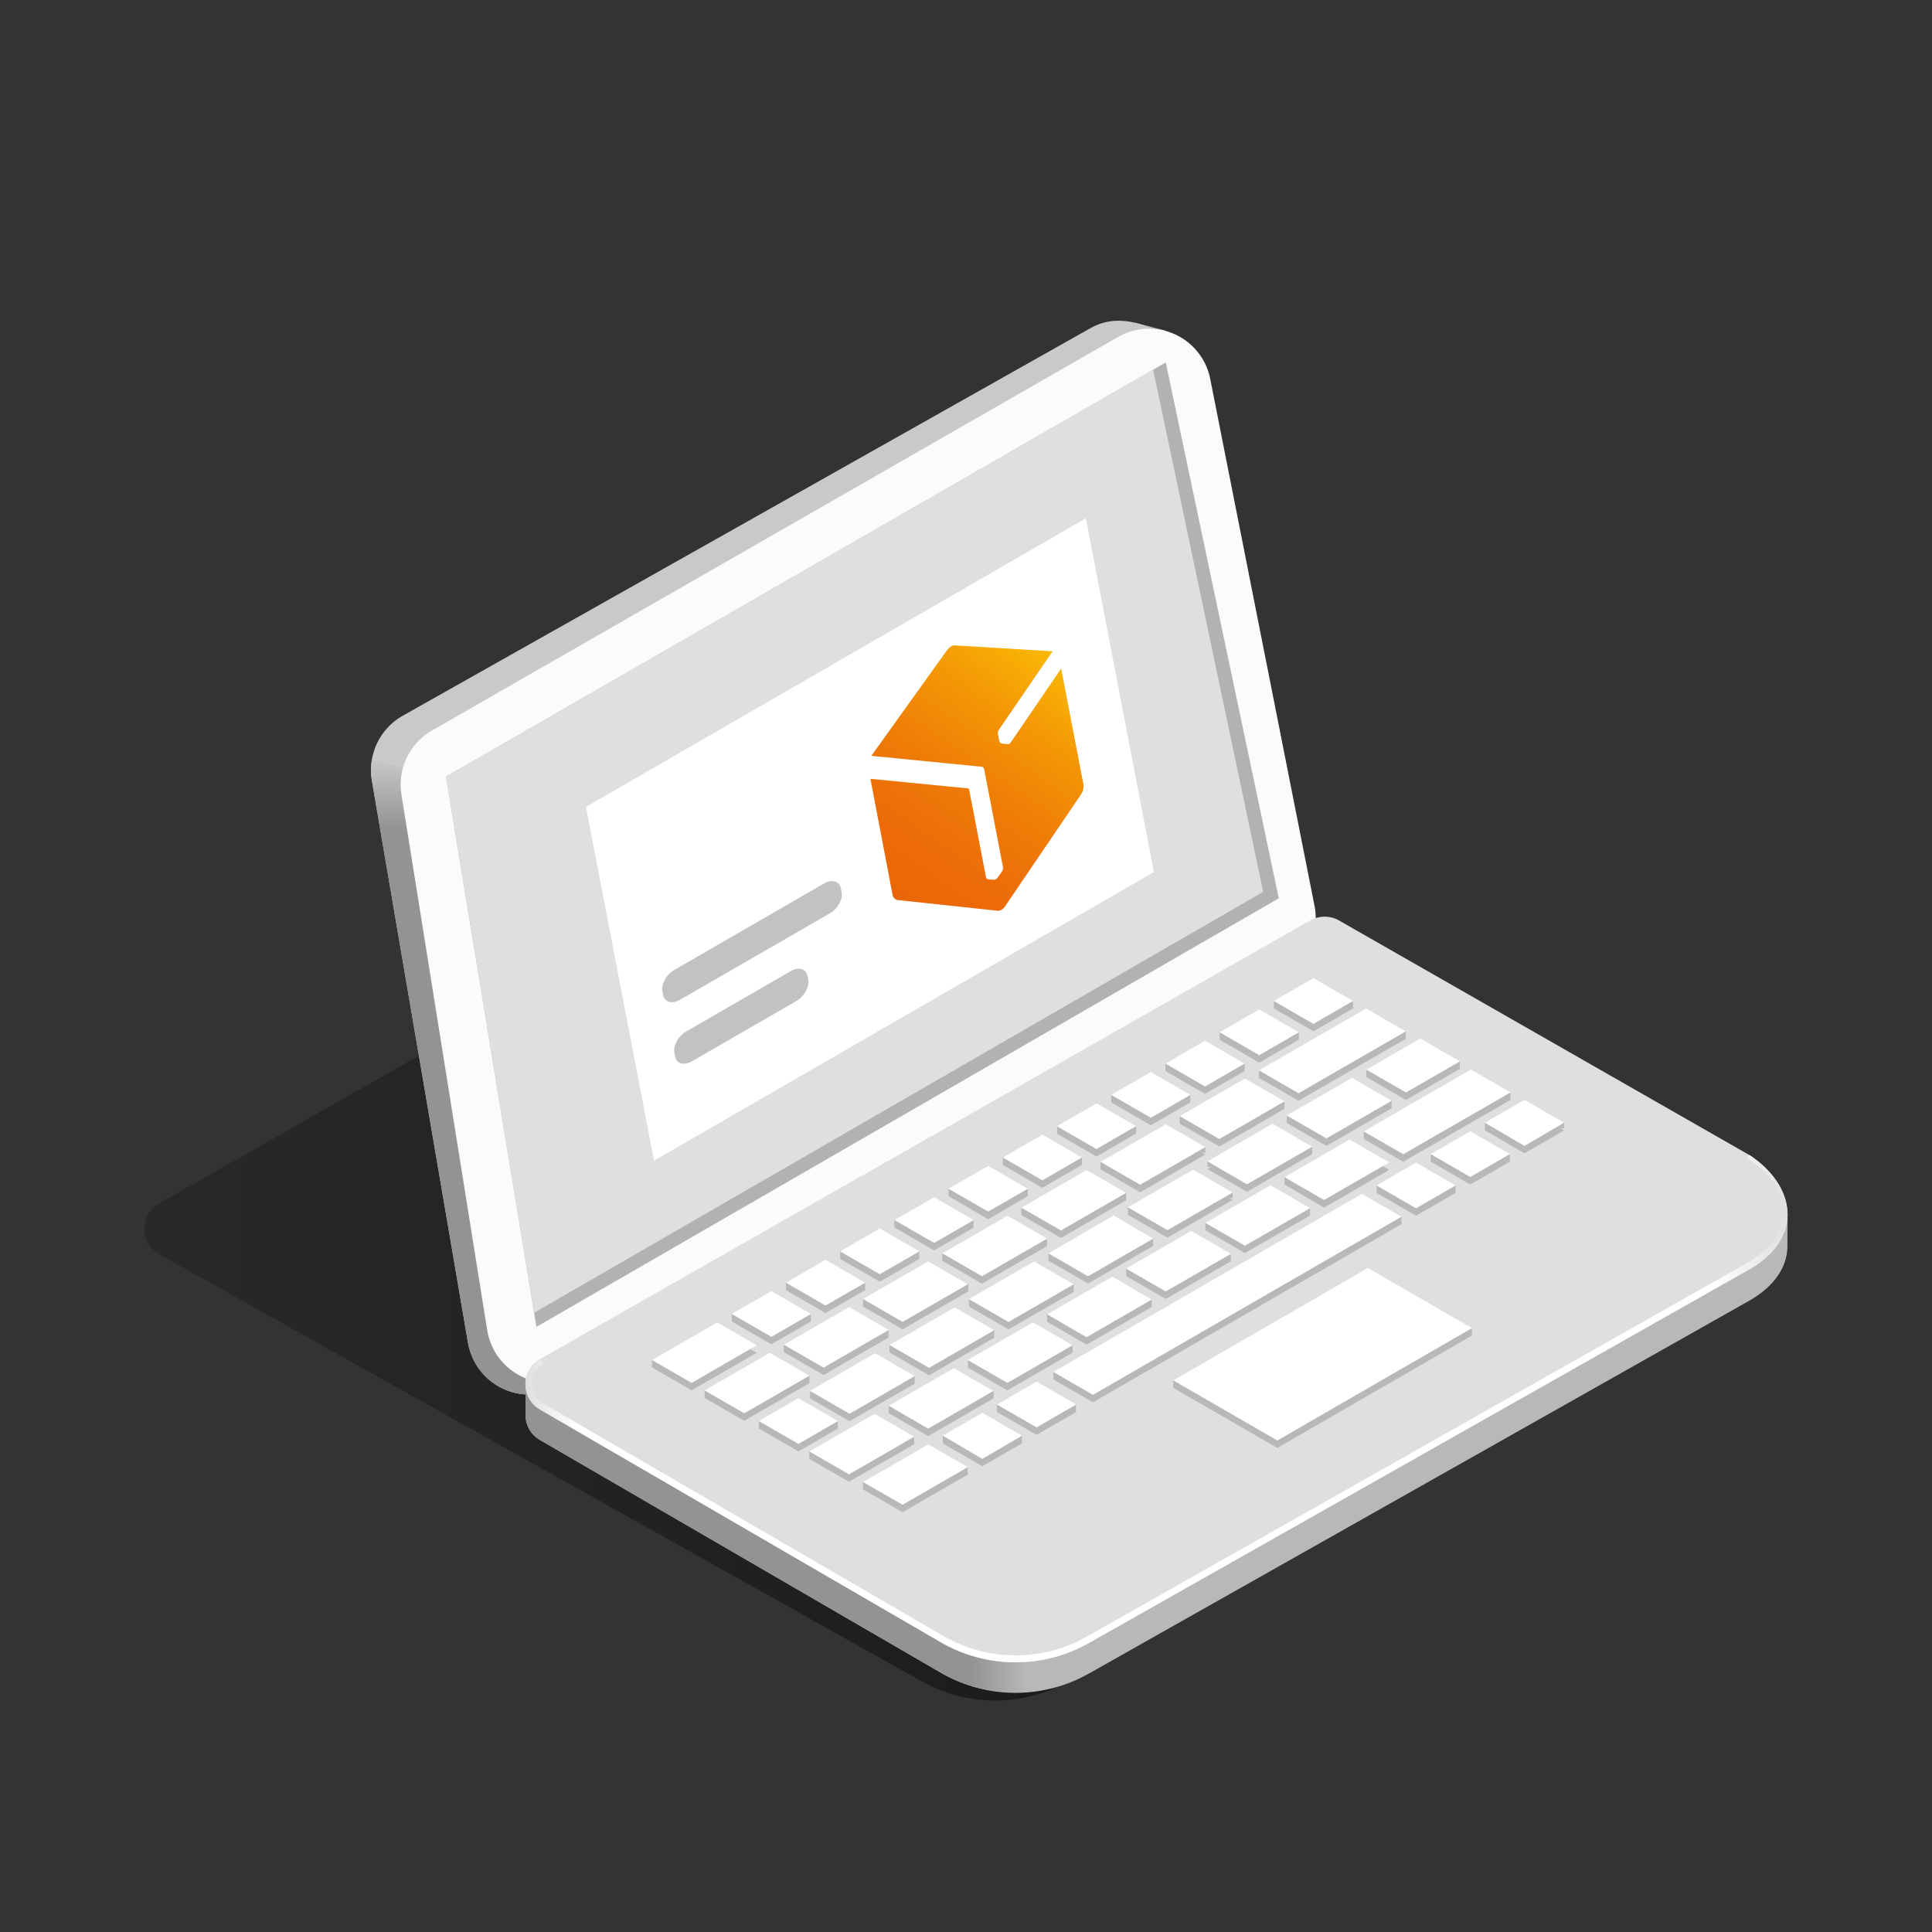 <svg width="500" height="500" viewBox="0 0 500 500" fill="none" xmlns="http://www.w3.org/2000/svg">
<rect x="0" y="0" width="500" height="500" fill="#333333" stroke="none"/>
<path d="M41.149 311.457L240.419 198.197C241.567 197.538 242.866 197.191 244.189 197.191C245.512 197.191 246.812 197.538 247.959 198.197L447.379 309.007C459.289 316.857 461.609 330.147 447.819 338.367L276.579 435.057C270.721 438.385 264.093 440.122 257.356 440.098C250.618 440.073 244.004 438.287 238.169 434.917L41.139 324.557C39.989 323.893 39.034 322.938 38.371 321.787C37.707 320.637 37.358 319.332 37.359 318.004C37.36 316.676 37.711 315.372 38.377 314.222C39.042 313.073 39.998 312.119 41.149 311.457Z" fill="url(#paint0_linear_896_7495)"/>
<path d="M301.809 85.618L293.749 83.518L291.199 88.408L301.809 85.618Z" fill="#B8B8B8"/>
<path d="M96.23 201.947L121.1 347.438C121.53 350.01 122.577 352.439 124.151 354.519C125.725 356.598 127.78 358.265 130.139 359.376C132.498 360.488 135.091 361.011 137.697 360.902C140.303 360.792 142.843 360.053 145.1 358.747L328.23 255.957C334.07 252.567 339.78 249.957 338.64 243.297L309.74 98.618C308.32 90.328 299.16 83.618 290.57 83.047C287.717 82.815 284.858 83.438 282.36 84.838L104 185.357C101.176 187.009 98.921 189.481 97.533 192.443C96.146 195.406 95.691 198.721 96.23 201.947Z" fill="#C9C9C9"/>
<path d="M126.639 205.778L96.309 196.398C95.952 198.229 95.925 200.108 96.229 201.948L121.099 347.438C121.529 350.011 122.576 352.44 124.15 354.519C125.724 356.599 127.779 358.265 130.138 359.377C132.497 360.489 135.09 361.012 137.696 360.903C140.301 360.793 142.842 360.054 145.099 358.748L149.699 356.168L126.639 205.778Z" fill="url(#paint1_linear_896_7495)"/>
<path d="M103.899 205.697L126.109 344.377C126.539 346.949 127.586 349.379 129.161 351.458C130.735 353.537 132.789 355.204 135.148 356.316C137.507 357.427 140.101 357.951 142.706 357.841C145.312 357.732 147.852 356.993 150.109 355.687L332.469 251.557C335.323 249.906 337.601 247.42 338.997 244.434C340.394 241.448 340.841 238.105 340.279 234.857L313.279 98.447C312.837 95.883 311.78 93.465 310.2 91.397C308.62 89.33 306.564 87.676 304.206 86.576C301.848 85.475 299.259 84.962 296.66 85.079C294.061 85.196 291.529 85.939 289.279 87.247L111.699 189.107C108.87 190.755 106.609 193.224 105.215 196.187C103.822 199.15 103.363 202.467 103.899 205.697Z" fill="#FBFBFB"/>
<path d="M115.42 200.997L301.7 93.797L330.95 232.477L138.82 343.397L115.42 200.997Z" fill="#B2B2B2"/>
<path d="M115.42 200.998L138.22 339.747L326.92 230.798L298.43 95.688L115.42 200.998Z" fill="#DFE0DE"/>
<path d="M462.62 314.147H460C458.098 311.286 455.622 308.851 452.73 306.997L346.58 246.307C345.435 245.648 344.136 245.301 342.815 245.301C341.494 245.301 340.195 245.648 339.05 246.307L141.63 358.557V357.887H136V366.287C136.012 367.586 136.365 368.86 137.023 369.982C137.681 371.103 138.621 372.032 139.75 372.677L243.5 432.917C249.333 436.291 255.948 438.08 262.686 438.105C269.425 438.129 276.053 436.389 281.91 433.057L453.18 336.357C459.44 332.627 462.35 327.847 462.58 323.007L462.62 314.147Z" fill="#B8B8B8"/>
<path d="M141.63 357.878H136V366.278C136.012 367.578 136.365 368.852 137.023 369.973C137.681 371.094 138.621 372.023 139.75 372.668L243.5 432.908C250.241 436.71 257.95 438.449 265.67 437.908V342.098H170.56L141.63 358.558V357.878Z" fill="url(#paint2_linear_896_7495)"/>
<path d="M139.769 351.718L339.049 238.238C340.194 237.579 341.493 237.232 342.814 237.232C344.135 237.232 345.434 237.579 346.579 238.238L452.739 298.928C464.649 306.778 466.959 320.068 453.179 328.288L281.929 425.158C276.072 428.491 269.444 430.231 262.705 430.206C255.967 430.182 249.352 428.393 243.519 425.018L139.769 364.788C138.623 364.125 137.671 363.172 137.01 362.025C136.348 360.878 136 359.577 136 358.253C136 356.929 136.348 355.628 137.01 354.481C137.671 353.334 138.623 352.381 139.769 351.718Z" fill="#DFE0DE"/>
<path d="M453.18 328.258C466.96 320.038 464.65 306.748 452.74 298.898L452.18 299.738C458.3 303.738 461.73 308.308 461.61 313.738C461.5 318.738 458.41 323.148 452.68 326.558L281.43 423.458C275.734 426.723 269.278 428.43 262.712 428.407C256.147 428.384 249.703 426.633 244.03 423.328L140.27 363.058C138.27 361.868 137.68 359.858 137.68 357.498C137.68 355.138 138.68 354.218 140.68 353.028L139.73 351.718C138.584 352.382 137.632 353.334 136.971 354.481C136.309 355.629 135.961 356.929 135.961 358.253C135.961 359.578 136.309 360.878 136.971 362.025C137.632 363.172 138.584 364.125 139.73 364.788L243.48 425.018C249.313 428.393 255.927 430.182 262.666 430.207C269.405 430.231 276.033 428.491 281.89 425.158L453.18 328.258Z" fill="url(#paint3_linear_896_7495)"/>
<path d="M358.06 306.787H356.27V308.727H358.06V306.787Z" fill="#B8B8B8"/>
<path d="M334.22 304.607H332.43V306.567H334.22V304.607Z" fill="#B8B8B8"/>
<path d="M313.729 316.447H311.939V318.397H313.729V316.447Z" fill="#B8B8B8"/>
<path d="M331.46 259.057H329.67V260.987H331.46V259.057Z" fill="#B8B8B8"/>
<path d="M350.159 259.057H348.369V260.997H350.159V259.057Z" fill="#B8B8B8"/>
<path d="M363.79 266.928H362V268.838H363.79V266.928Z" fill="#B8B8B8"/>
<path d="M377.81 274.717H376.02V276.567H377.81V274.717Z" fill="#B8B8B8"/>
<path d="M355.409 276.807H353.619V278.737H355.409V276.807Z" fill="#B8B8B8"/>
<path d="M334.829 288.717H333.039V290.587H334.829V288.717Z" fill="#B8B8B8"/>
<path d="M327.599 277.008H325.809V278.938H327.599V277.008Z" fill="#B8B8B8"/>
<path d="M332.419 285.047H330.629V287.017H332.419V285.047Z" fill="#B8B8B8"/>
<path d="M307.099 288.848H305.309V290.788H307.099V288.848Z" fill="#B8B8B8"/>
<path d="M311.929 296.887H310.139V298.317H311.929V296.887Z" fill="#B8B8B8"/>
<path d="M286.608 300.707H284.818V302.617H286.608V300.707Z" fill="#B8B8B8"/>
<path d="M291.438 308.697H289.648V310.657H291.438V308.697Z" fill="#B8B8B8"/>
<path d="M266.12 312.518H264.33V314.448H266.12V312.518Z" fill="#B8B8B8"/>
<path d="M270.95 320.547H269.16V322.487H270.95V320.547Z" fill="#B8B8B8"/>
<path d="M245.63 324.367H243.84V326.297H245.63V324.367Z" fill="#B8B8B8"/>
<path d="M211.45 360.047H209.66V361.917H211.45V360.047Z" fill="#B8B8B8"/>
<path d="M231.769 363.807H229.979V365.667H231.769V363.807Z" fill="#B8B8B8"/>
<path d="M225.14 336.197H223.35V338.137H225.14V336.197Z" fill="#B8B8B8"/>
<path d="M229.96 344.217H228.17V346.167H229.96V344.217Z" fill="#B8B8B8"/>
<path d="M204.64 348.047H202.85V349.947H204.64V348.047Z" fill="#B8B8B8"/>
<path d="M209.47 355.998H207.68V357.968H209.47V355.998Z" fill="#B8B8B8"/>
<path d="M184.149 359.887H182.359V361.737H184.149V359.887Z" fill="#B8B8B8"/>
<path d="M198.169 367.768H196.379V369.708H198.169V367.768Z" fill="#B8B8B8"/>
<path d="M211.259 375.607H209.469V377.577H211.259V375.607Z" fill="#B8B8B8"/>
<path d="M250.45 379.758H248.66V381.628H250.45V379.758Z" fill="#B8B8B8"/>
<path d="M216.858 367.768H215.068V369.678H216.858V367.768Z" fill="#B8B8B8"/>
<path d="M225.14 383.488H223.35V385.458H225.14V383.488Z" fill="#B8B8B8"/>
<path d="M236.729 356.127H234.939V358.057H236.729V356.127Z" fill="#B8B8B8"/>
<path d="M252.29 352.027H250.5V353.957H252.29V352.027Z" fill="#B8B8B8"/>
<path d="M236.579 371.877H234.789V373.747H236.579V371.877Z" fill="#B8B8B8"/>
<path d="M231.979 348.068H230.189V350.008H231.979V348.068Z" fill="#B8B8B8"/>
<path d="M257.13 360.037H255.34V361.957H257.13V360.037Z" fill="#B8B8B8"/>
<path d="M259.81 363.488H258.02V365.398H259.81V363.488Z" fill="#B8B8B8"/>
<path d="M257.3 344.277H255.51V346.287H257.3V344.277Z" fill="#B8B8B8"/>
<path d="M252.55 336.217H250.76V338.137H252.55V336.217Z" fill="#B8B8B8"/>
<path d="M272.739 340.078H270.949V342.028H272.739V340.078Z" fill="#B8B8B8"/>
<path d="M274.399 355.027H272.609V356.947H274.399V355.027Z" fill="#B8B8B8"/>
<path d="M245.79 371.588H244V373.498H245.79V371.588Z" fill="#B8B8B8"/>
<path d="M264.479 371.588H262.689V373.498H264.479V371.588Z" fill="#B8B8B8"/>
<path d="M278.46 363.488H276.67V365.408H278.46V363.488Z" fill="#B8B8B8"/>
<path d="M277.87 332.377H276.08V334.327H277.87V332.377Z" fill="#B8B8B8"/>
<path d="M277.569 348.178H275.779V350.068H277.569V348.178Z" fill="#B8B8B8"/>
<path d="M273.12 324.338H271.33V326.168H273.12V324.338Z" fill="#B8B8B8"/>
<path d="M293.229 328.287H291.439V330.197H293.229V328.287Z" fill="#B8B8B8"/>
<path d="M298.438 320.527H296.648V322.377H298.438V320.527Z" fill="#B8B8B8"/>
<path d="M298.06 336.418H296.27V338.218H298.06V336.418Z" fill="#B8B8B8"/>
<path d="M305.438 357.168H303.648V359.178H305.438V357.168Z" fill="#B8B8B8"/>
<path d="M318.54 324.527H316.75V326.457H318.54V324.527Z" fill="#B8B8B8"/>
<path d="M319.009 308.617H317.219V310.047H319.009V308.617Z" fill="#B8B8B8"/>
<path d="M339.04 312.707H337.25V314.547H339.04V312.707Z" fill="#B8B8B8"/>
<path d="M314.259 300.598H312.469V302.028H314.259V300.598Z" fill="#B8B8B8"/>
<path d="M339.579 296.748H337.789V298.728H339.579V296.748Z" fill="#B8B8B8"/>
<path d="M360.149 284.877H358.359V286.867H360.149V284.877Z" fill="#B8B8B8"/>
<path d="M354.71 292.867H352.92V294.687H354.71V292.867Z" fill="#B8B8B8"/>
<path d="M362.729 314.977H360.939V316.837H362.729V314.977Z" fill="#B8B8B8"/>
<path d="M380.929 343.688H379.139V345.637H380.929V343.688Z" fill="#B8B8B8"/>
<path d="M293.688 312.447H291.898V314.357H293.688V312.447Z" fill="#B8B8B8"/>
<path d="M336.13 267.158H334.34V269.118H336.13V267.158Z" fill="#B8B8B8"/>
<path d="M317.429 267.158H315.639V269.118H317.429V267.158Z" fill="#B8B8B8"/>
<path d="M322.099 275.258H320.309V277.178H322.099V275.258Z" fill="#B8B8B8"/>
<path d="M303.399 275.258H301.609V277.128H303.399V275.258Z" fill="#B8B8B8"/>
<path d="M308.069 283.357H306.279V285.267H308.069V283.357Z" fill="#B8B8B8"/>
<path d="M289.37 283.357H287.58V285.277H289.37V283.357Z" fill="#B8B8B8"/>
<path d="M294.04 291.457H292.25V293.377H294.04V291.457Z" fill="#B8B8B8"/>
<path d="M275.358 291.457H273.568V293.387H275.358V291.457Z" fill="#B8B8B8"/>
<path d="M280.009 299.498H278.219V301.468H280.009V299.498Z" fill="#B8B8B8"/>
<path d="M261.31 299.498H259.52V301.508H261.31V299.498Z" fill="#B8B8B8"/>
<path d="M247.28 307.658H245.49V309.588H247.28V307.658Z" fill="#B8B8B8"/>
<path d="M233.249 315.758H231.459V317.608H233.249V315.758Z" fill="#B8B8B8"/>
<path d="M237.919 323.857H236.129V325.797H237.919V323.857Z" fill="#B8B8B8"/>
<path d="M250.64 332.307H248.85V334.247H250.64V332.307Z" fill="#B8B8B8"/>
<path d="M219.22 323.857H217.43V325.807H219.22V323.857Z" fill="#B8B8B8"/>
<path d="M223.89 331.957H222.1V333.917H223.89V331.957Z" fill="#B8B8B8"/>
<path d="M205.188 331.957H203.398V333.857H205.188V331.957Z" fill="#B8B8B8"/>
<path d="M209.858 340.057H208.068V341.927H209.858V340.057Z" fill="#B8B8B8"/>
<path d="M191.169 340.057H189.379V341.957H191.169V340.057Z" fill="#B8B8B8"/>
<path d="M170.519 351.998H168.729V353.878H170.519V351.998Z" fill="#B8B8B8"/>
<path d="M251.95 315.758H250.16V317.668H251.95V315.758Z" fill="#B8B8B8"/>
<path d="M265.979 307.658H264.189V309.568H265.979V307.658Z" fill="#B8B8B8"/>
<path d="M390.899 282.738H389.109V284.658H390.899V282.738Z" fill="#B8B8B8"/>
<path d="M404.78 290.588H402.99V292.018H404.78V290.588Z" fill="#B8B8B8"/>
<path d="M386.079 290.588H384.289V292.508H386.079V290.588Z" fill="#B8B8B8"/>
<path d="M390.749 298.738H388.959V300.608H390.749V298.738Z" fill="#B8B8B8"/>
<path d="M372.05 298.738H370.26V300.648H372.05V298.738Z" fill="#B8B8B8"/>
<path d="M376.72 306.787H374.93V308.667H376.72V306.787Z" fill="#B8B8B8"/>
<path d="M250.46 381.627L233.59 391.367L223.35 385.447L240.21 375.707L250.46 381.627Z" fill="#B8B8B8"/>
<path d="M236.589 373.758L219.719 383.488L209.469 377.558L226.339 367.818L236.589 373.758Z" fill="#B8B8B8"/>
<path d="M264.49 373.557L254.24 379.467L244 373.557L254.24 367.637L264.49 373.557Z" fill="#B8B8B8"/>
<path d="M216.869 369.707L206.619 375.617L196.379 369.707L206.619 363.787L216.869 369.707Z" fill="#B8B8B8"/>
<path d="M380.938 345.647L330.568 374.727L303.648 359.177L353.998 330.107L380.938 345.647Z" fill="#B8B8B8"/>
<path d="M257.08 361.928L240.21 371.658L230 365.748L246.86 356.008L257.08 361.928Z" fill="#B8B8B8"/>
<path d="M278.52 365.427L268.27 371.337L258 365.427L268.27 359.557L278.52 365.427Z" fill="#B8B8B8"/>
<path d="M236.729 358.078L219.859 367.808L209.619 361.898L226.479 352.158L236.729 358.078Z" fill="#B8B8B8"/>
<path d="M209.469 357.967L192.609 367.697L182.359 361.787L199.229 352.047L209.469 357.967Z" fill="#B8B8B8"/>
<path d="M362.689 316.828L282.849 362.928L272.609 357.008L352.449 310.908L362.689 316.828Z" fill="#B8B8B8"/>
<path d="M277.569 350.088L260.699 359.828L250.459 353.918L267.319 344.178L277.569 350.088Z" fill="#B8B8B8"/>
<path d="M195.84 350.088L179 359.828L168.76 353.918L185.62 344.178L195.84 350.088Z" fill="#B8B8B8"/>
<path d="M257.299 346.197L240.439 355.937L230.189 350.017L247.059 340.277L257.299 346.197Z" fill="#B8B8B8"/>
<path d="M229.999 346.127L213.129 355.867L202.879 349.957L219.749 340.217L229.999 346.127Z" fill="#B8B8B8"/>
<path d="M298.06 338.258L281.2 347.998L271 342.088L287.87 332.348L298.06 338.258Z" fill="#B8B8B8"/>
<path d="M209.869 341.988L199.619 347.908L189.379 341.988L199.619 336.078L209.869 341.988Z" fill="#B8B8B8"/>
<path d="M277.87 334.318L261 344.058L250.75 338.138L267.62 328.408L277.87 334.318Z" fill="#B8B8B8"/>
<path d="M250.46 334.297L233.59 344.037L223.35 338.127L240.21 328.387L250.46 334.297Z" fill="#B8B8B8"/>
<path d="M223.898 333.887L213.648 339.807L203.398 333.887L213.648 327.977L223.898 333.887Z" fill="#B8B8B8"/>
<path d="M318.559 326.427L301.689 336.167L291.439 330.247L308.309 320.557L318.559 326.427Z" fill="#B8B8B8"/>
<path d="M270.999 322.467L254.129 332.207L243.889 326.287L260.699 316.557L270.999 322.467Z" fill="#B8B8B8"/>
<path d="M298.44 322.447L281.58 332.177L271.33 326.267L288.2 316.557L298.44 322.447Z" fill="#B8B8B8"/>
<path d="M237.93 325.787L227.68 331.707L217.43 325.787L227.68 319.877L237.93 325.787Z" fill="#B8B8B8"/>
<path d="M339.049 314.557L322.179 324.297L311.939 318.377L328.799 308.637L339.049 314.557Z" fill="#B8B8B8"/>
<path d="M252 317.687L241.75 323.607L231.5 317.687L241.75 311.777L252 317.687Z" fill="#B8B8B8"/>
<path d="M291.44 310.637L274.58 320.377L264.33 314.457L281.2 304.717L291.44 310.637Z" fill="#B8B8B8"/>
<path d="M318.999 310.557L302.139 320.297L291.889 314.377L308.759 304.637L318.999 310.557Z" fill="#B8B8B8"/>
<path d="M266 309.558L255.74 315.558L245.49 309.558L255.74 303.648L266 309.558Z" fill="#B8B8B8"/>
<path d="M376.719 308.727L366.479 314.637L356.229 308.727L366.479 302.807L376.719 308.727Z" fill="#B8B8B8"/>
<path d="M359.54 302.768L342.67 312.558L332.43 306.558L349.29 296.818L359.54 302.768Z" fill="#B8B8B8"/>
<path d="M311.938 298.808L295.068 308.558L284.818 302.638L301.688 292.898L311.938 298.808Z" fill="#B8B8B8"/>
<path d="M339.589 298.688L322.719 308.428L312.469 302.558L329.339 292.828L339.589 298.688Z" fill="#B8B8B8"/>
<path d="M280 301.487L269.76 307.407L259.51 301.487L269.77 295.557L280 301.487Z" fill="#B8B8B8"/>
<path d="M390.75 300.627L380.51 306.557L370.26 300.647L380.51 294.727L390.75 300.627Z" fill="#B8B8B8"/>
<path d="M390.91 284.658L363.17 300.658L352.92 294.738L380.66 278.738L390.91 284.658Z" fill="#B8B8B8"/>
<path d="M294 293.387L283.76 299.307L273.51 293.387L283.76 287.477L294 293.387Z" fill="#B8B8B8"/>
<path d="M404.779 292.557L394.529 298.477L384.289 292.557L394.529 286.637L404.779 292.557Z" fill="#B8B8B8"/>
<path d="M332.429 286.977L315.559 296.717L305.309 290.797L322.179 281.057L332.429 286.977Z" fill="#B8B8B8"/>
<path d="M360.16 286.818L343.29 296.558L333 290.638L349.87 280.898L360.16 286.818Z" fill="#B8B8B8"/>
<path d="M308.07 285.287L297.83 291.207L287.58 285.287L297.83 279.377L308.07 285.287Z" fill="#B8B8B8"/>
<path d="M363.799 268.867L336.049 284.867L325.809 278.957L353.549 262.957L363.799 268.867Z" fill="#B8B8B8"/>
<path d="M377.809 276.617L363.859 284.677L353.619 278.757L367.569 270.707L377.809 276.617Z" fill="#B8B8B8"/>
<path d="M322.099 277.187L311.859 283.107L301.609 277.187L311.859 271.277L322.099 277.187Z" fill="#B8B8B8"/>
<path d="M336.129 269.088L325.889 275.008L315.639 269.088L325.889 263.178L336.129 269.088Z" fill="#B8B8B8"/>
<path d="M350.16 260.988L339.91 266.908L329.67 260.988L339.91 255.078L350.16 260.988Z" fill="#B8B8B8"/>
<path d="M250.46 379.688L233.59 389.428L223.35 383.558L240.21 373.818L250.46 379.688Z" fill="white"/>
<path d="M236.589 371.818L219.719 381.558L209.469 375.638L226.339 365.908L236.589 371.818Z" fill="white"/>
<path d="M264.49 371.558L254.24 377.558L244 371.558L254.24 365.648L264.49 371.558Z" fill="white"/>
<path d="M216.869 367.767L206.619 373.687L196.379 367.767L206.619 361.857L216.869 367.767Z" fill="white"/>
<path d="M380.938 343.718L330.568 372.798L303.648 357.248L353.998 328.168L380.938 343.718Z" fill="white"/>
<path d="M257.08 359.988L240.21 369.728L230 363.808L246.86 354.068L257.08 359.988Z" fill="white"/>
<path d="M278.52 363.487L268.27 369.407L258 363.487L268.27 357.557L278.52 363.487Z" fill="white"/>
<path d="M236.729 356.137L219.859 365.877L209.619 359.957L226.479 350.227L236.729 356.137Z" fill="white"/>
<path d="M209.469 356.027L192.609 365.767L182.359 359.847L199.229 350.107L209.469 356.027Z" fill="white"/>
<path d="M362.689 314.887L282.849 360.987L272.609 355.067L352.449 308.977L362.689 314.887Z" fill="white"/>
<path d="M277.569 348.158L260.699 357.898L250.459 351.978L267.319 342.238L277.569 348.158Z" fill="white"/>
<path d="M195.84 348.158L179 357.898L168.76 351.978L185.62 342.238L195.84 348.158Z" fill="white"/>
<path d="M257.299 344.258L240.439 353.998L230.189 348.088L247.059 338.348L257.299 344.258Z" fill="white"/>
<path d="M229.999 344.197L213.129 353.937L202.879 348.017L219.749 338.277L229.999 344.197Z" fill="white"/>
<path d="M298.06 336.328L281.2 346.068L271 340.148L287.87 330.408L298.06 336.328Z" fill="white"/>
<path d="M209.869 340.057L199.619 345.967L189.379 340.057L199.619 334.137L209.869 340.057Z" fill="white"/>
<path d="M277.87 332.387L261 342.127L250.75 336.207L267.62 326.467L277.87 332.387Z" fill="white"/>
<path d="M250.46 332.367L233.59 342.107L223.35 336.187L240.21 326.447L250.46 332.367Z" fill="white"/>
<path d="M223.898 331.957L213.648 337.867L203.398 331.957L213.648 326.037L223.898 331.957Z" fill="white"/>
<path d="M318.559 324.497L301.689 334.227L291.439 328.317L308.309 318.557L318.559 324.497Z" fill="white"/>
<path d="M270.999 320.557L254.129 330.287L243.889 324.377L260.749 314.637L270.999 320.557Z" fill="white"/>
<path d="M298.44 320.557L281.58 330.297L271.33 324.377L288.2 314.557L298.44 320.557Z" fill="white"/>
<path d="M237.93 323.857L227.68 329.767L217.43 323.857L227.68 317.938L237.93 323.857Z" fill="white"/>
<path d="M339.049 312.668L322.179 322.398L311.939 316.488L328.799 306.748L339.049 312.668Z" fill="white"/>
<path d="M252 315.758L241.75 321.668L231.5 315.758L241.75 309.838L252 315.758Z" fill="white"/>
<path d="M291.44 308.708L274.58 318.438L264.33 312.558L281.2 302.818L291.44 308.708Z" fill="white"/>
<path d="M318.998 308.627L302.138 318.367L291.898 312.457L308.768 302.717L318.998 308.627Z" fill="white"/>
<path d="M266 307.657L255.74 313.557L245.49 307.647L255.74 301.727L266 307.657Z" fill="white"/>
<path d="M376.719 306.787L366.479 312.707L356.229 306.787L366.479 300.877L376.719 306.787Z" fill="white"/>
<path d="M359.54 300.828L342.67 310.558L332.43 304.648L349.29 294.908L359.54 300.828Z" fill="white"/>
<path d="M311.938 296.867L295.068 306.607L284.818 300.697L301.688 290.957L311.938 296.867Z" fill="white"/>
<path d="M339.589 296.758L322.719 306.498L312.469 300.558L329.339 290.818L339.589 296.758Z" fill="white"/>
<path d="M280 299.557L269.76 305.467L259.52 299.557L269.77 293.637L280 299.557Z" fill="white"/>
<path d="M390.75 298.687L380.51 304.607L370.26 298.687L380.51 292.777L390.75 298.687Z" fill="white"/>
<path d="M390.91 282.717L363.17 298.717L352.92 292.807L380.66 276.807L390.91 282.717Z" fill="white"/>
<path d="M294 291.457L283.76 297.367L273.51 291.457L283.8 285.557L294 291.457Z" fill="white"/>
<path d="M404.779 290.558L394.529 296.558L384.289 290.558L394.529 284.648L404.779 290.558Z" fill="white"/>
<path d="M332.429 285.037L315.559 294.777L305.309 288.867L322.179 279.127L332.429 285.037Z" fill="white"/>
<path d="M360.16 284.877L343.29 294.617L333 288.697L349.87 278.957L360.16 284.877Z" fill="white"/>
<path d="M308.07 283.357L297.83 289.277L287.58 283.357L297.83 277.438L308.07 283.357Z" fill="white"/>
<path d="M363.799 266.928L336.049 282.928L325.809 277.008L353.549 261.008L363.799 266.928Z" fill="white"/>
<path d="M377.809 274.688L363.859 282.738L353.619 276.828L367.569 268.768L377.809 274.688Z" fill="white"/>
<path d="M322.099 275.258L311.859 281.178L301.609 275.258L311.859 269.338L322.099 275.258Z" fill="white"/>
<path d="M336.129 267.158L325.889 273.078L315.639 267.158L325.889 261.238L336.129 267.158Z" fill="white"/>
<path d="M350.16 259.057L339.91 264.977L329.67 259.057L339.91 253.137L350.16 259.057Z" fill="white"/>
<path d="M298.62 225.687L169.27 300.367L151.66 208.817L281.01 134.137L298.62 225.687Z" fill="white"/>
<path d="M261.58 192.138C261.491 192.276 261.37 192.39 261.227 192.47C261.084 192.55 260.924 192.594 260.76 192.598L259.24 192.428C259.101 192.41 258.973 192.342 258.88 192.238C258.765 192.121 258.682 191.976 258.64 191.818L258.25 189.988C258.195 189.612 258.277 189.229 258.48 188.908L272.41 168.558L247.06 167.018C246.723 167.019 246.393 167.116 246.11 167.298C245.775 167.49 245.482 167.749 245.25 168.058L225.5 195.608L254.12 198.438C254.266 198.464 254.4 198.536 254.503 198.644C254.605 198.752 254.671 198.89 254.69 199.038L259.58 224.448C259.624 224.828 259.528 225.212 259.31 225.528L258.12 227.208C258.015 227.344 257.886 227.459 257.74 227.548C257.6 227.631 257.442 227.679 257.28 227.688L255.75 227.578C255.603 227.554 255.468 227.484 255.363 227.377C255.259 227.271 255.191 227.135 255.17 226.988L250.81 204.338C250.792 204.262 250.753 204.194 250.698 204.139C250.644 204.084 250.575 204.046 250.5 204.028L225.26 201.558L231 231.608C231.053 231.927 231.201 232.223 231.424 232.458C231.646 232.693 231.934 232.857 232.25 232.928L258.25 235.708C258.582 235.72 258.911 235.629 259.19 235.448C259.524 235.257 259.811 234.994 260.03 234.678L279.87 205.438C280.315 204.736 280.506 203.903 280.41 203.078L274.63 173.028L261.58 192.138Z" fill="url(#paint4_linear_896_7495)"/>
<path d="M214.75 236.378L176 258.738C173.94 259.928 172 259.388 171.62 257.528L171.43 256.528C171.08 254.668 172.43 252.208 174.52 251.018L213.24 228.658C215.3 227.468 217.24 228.008 217.62 229.858L217.81 230.858C218.19 232.718 216.81 235.188 214.75 236.378Z" fill="#C1C2C4"/>
<path d="M206.088 259.067L179.088 274.657C177.028 275.847 175.088 275.307 174.718 273.447L174.528 272.447C174.168 270.587 175.528 268.127 177.608 266.937L204.608 251.347C206.668 250.157 208.608 250.697 208.978 252.547L209.168 253.547C209.528 255.407 208.148 257.877 206.088 259.067Z" fill="#C1C2C4"/>
<defs>
<linearGradient id="paint0_linear_896_7495" x1="37.379" y1="318.637" x2="457.269" y2="318.637" gradientUnits="userSpaceOnUse">
<stop stop-opacity="0.2"/>
<stop offset="0.67" stop-opacity="0.5"/>
</linearGradient>
<linearGradient id="paint1_linear_896_7495" x1="122.869" y1="360.938" x2="122.869" y2="196.398" gradientUnits="userSpaceOnUse">
<stop offset="0.89" stop-color="#939393"/>
<stop offset="1" stop-color="#C9C9C9"/>
</linearGradient>
<linearGradient id="paint2_linear_896_7495" x1="136" y1="390.058" x2="265.69" y2="390.058" gradientUnits="userSpaceOnUse">
<stop offset="0.89" stop-color="#939393"/>
<stop offset="1" stop-color="#B8B8B8"/>
</linearGradient>
<linearGradient id="paint3_linear_896_7495" x1="136" y1="364.558" x2="462.62" y2="364.558" gradientUnits="userSpaceOnUse">
<stop stop-color="#DFE0DE"/>
<stop offset="0.04" stop-color="white"/>
<stop offset="0.94" stop-color="white"/>
<stop offset="1" stop-color="#DFE0DE"/>
</linearGradient>
<linearGradient id="paint4_linear_896_7495" x1="230.3" y1="229.593" x2="272.535" y2="167.741" gradientUnits="userSpaceOnUse">
<stop stop-color="#EB6608"/>
<stop offset="0.19" stop-color="#EC6C08"/>
<stop offset="0.44" stop-color="#EF7C07"/>
<stop offset="0.72" stop-color="#F49706"/>
<stop offset="1" stop-color="#FABA05"/>
</linearGradient>
</defs>
</svg>
